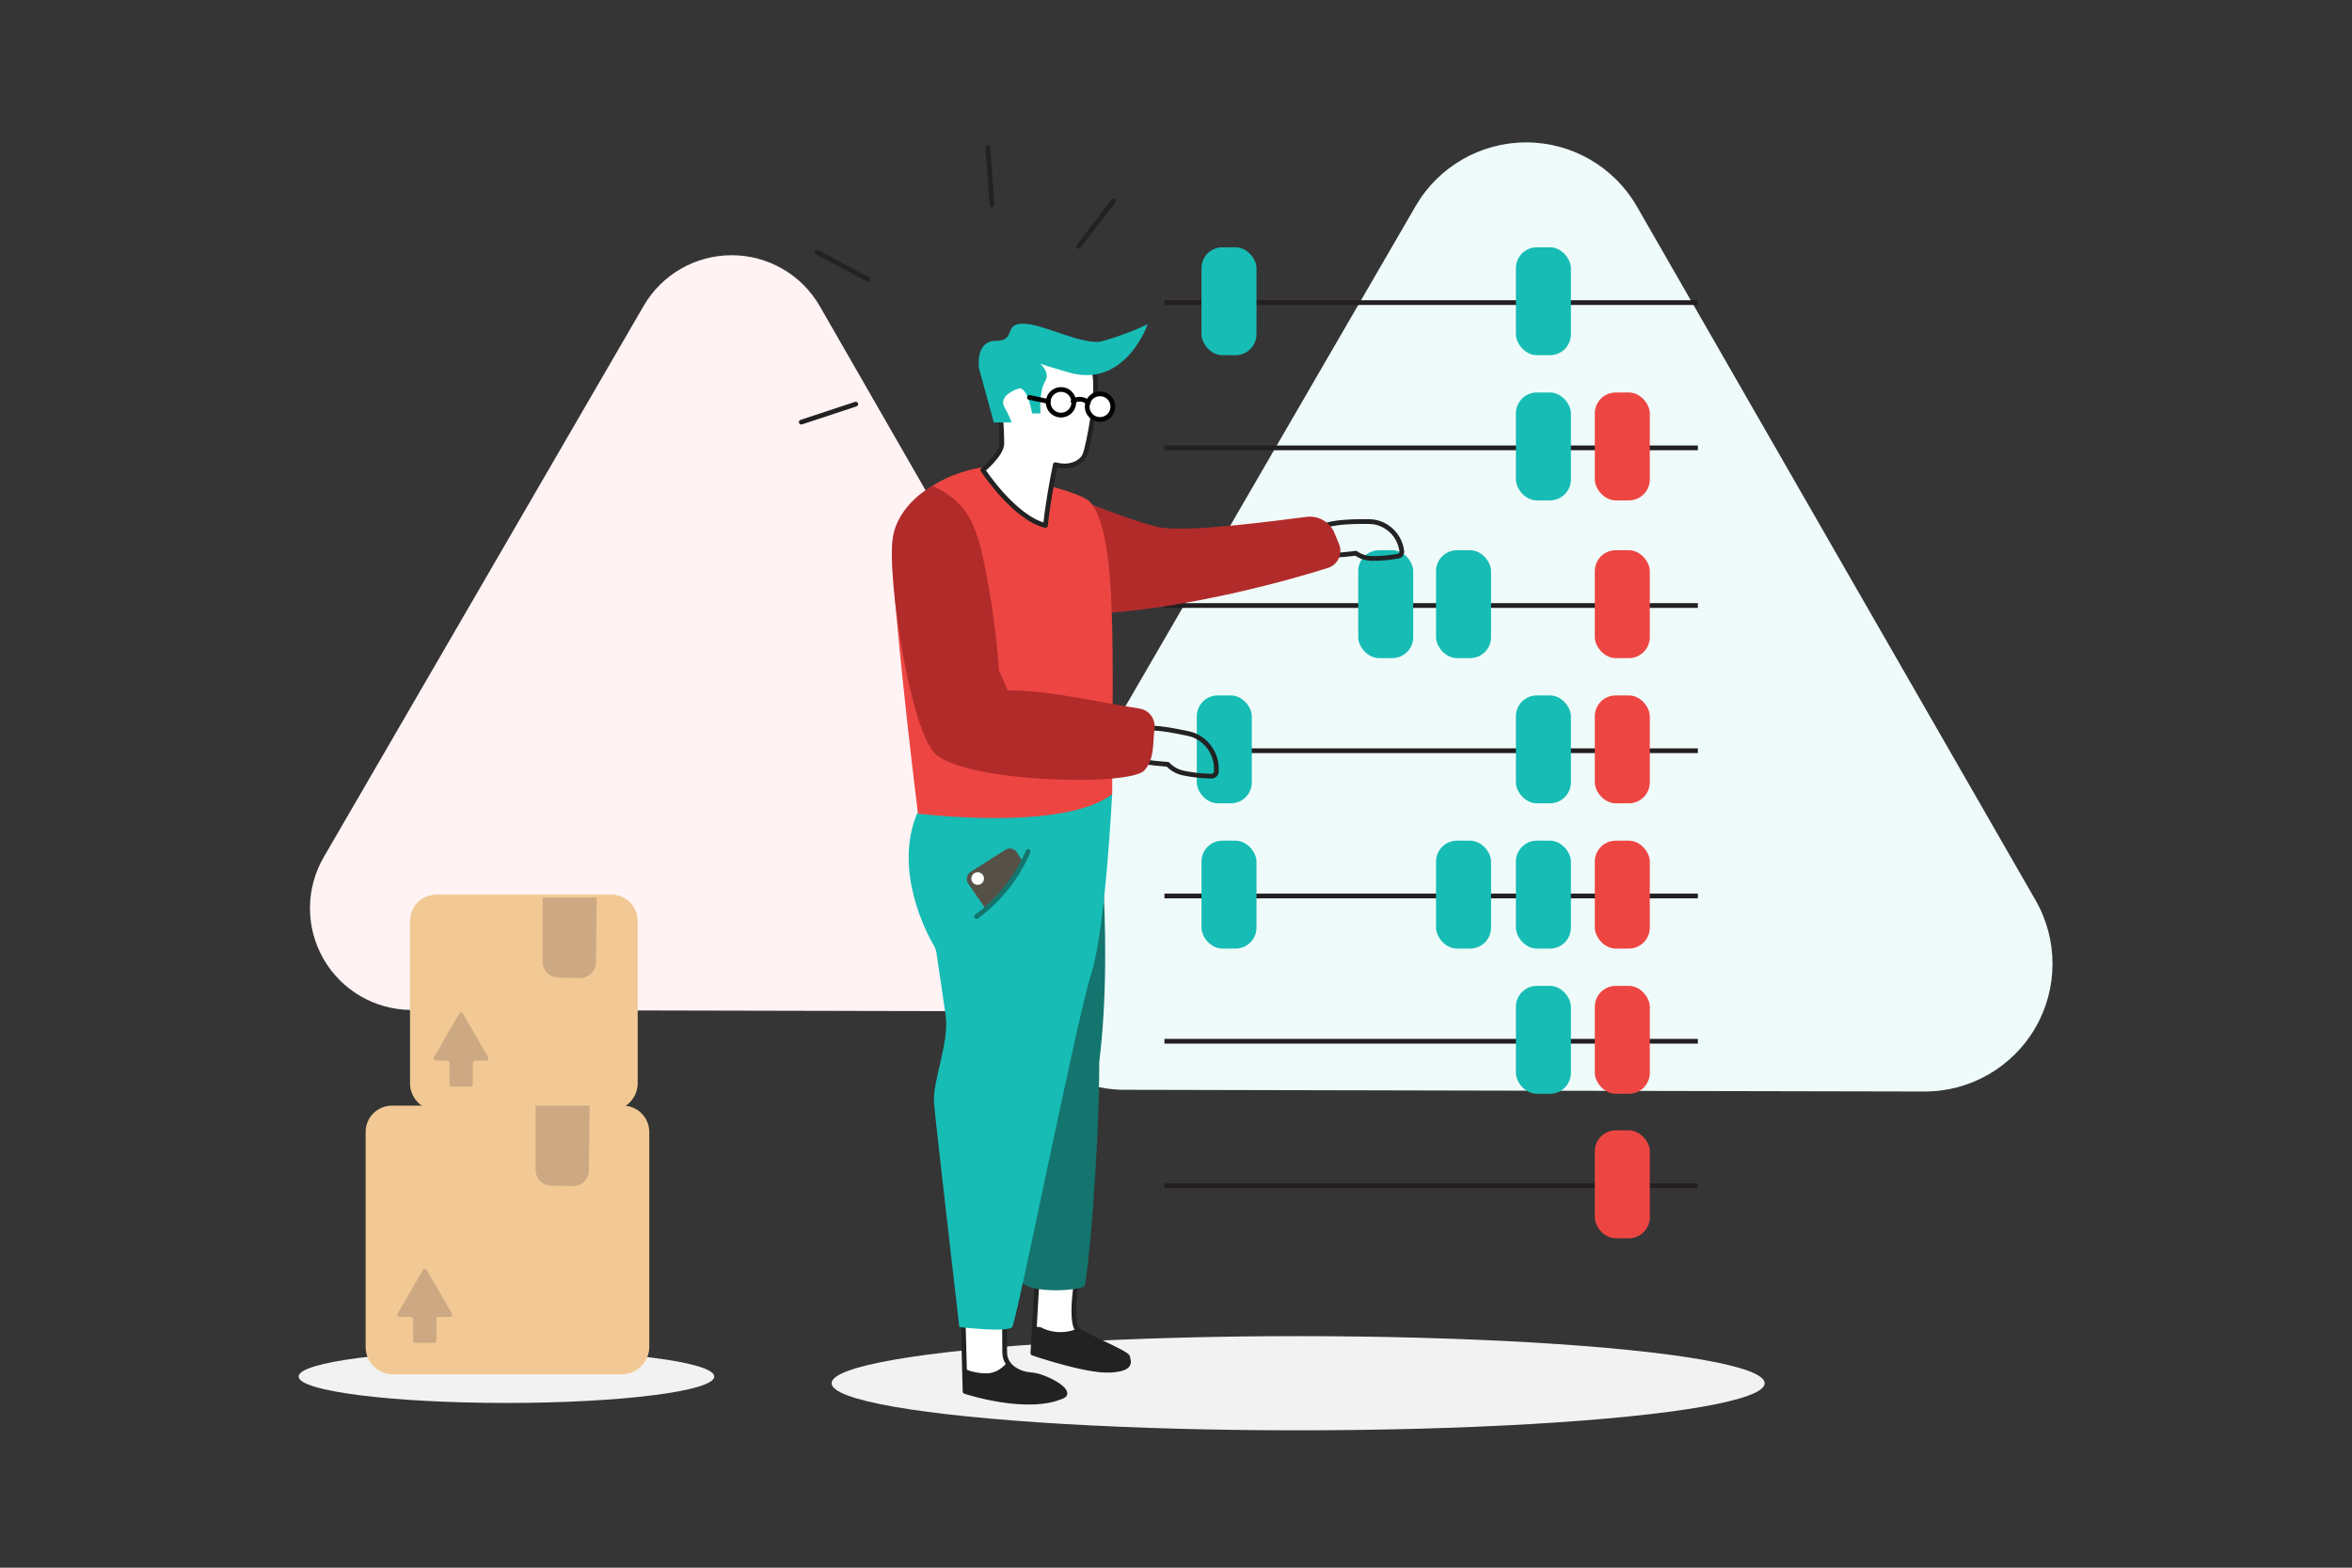 <?xml version="1.0" encoding="UTF-8"?>
<svg width="372px" height="248px" viewBox="0 0 372 248" version="1.1" xmlns="http://www.w3.org/2000/svg" xmlns:xlink="http://www.w3.org/1999/xlink">
    <rect x="0" y="0" width="372" height="248" fill="#333333" stroke="none"/>
    <title>Group 10</title>
    <g id="pf-integration-ABCD" stroke="none" stroke-width="1" fill="none" fill-rule="evenodd">
        <g id="Group-10">
            <rect id="Rectangle-Copy-2" fill-opacity="0.01" fill="#FFFFFF" x="0" y="0" width="372" height="248"></rect>
            <g id="ccc4ff671eab9d552bc7a6a7f40f3cab" transform="translate(47, 22)">
                <path d="M54.8,26.39 C57.685,21.417 63.003,18.361 68.752,18.374 C74.501,18.386 79.807,21.465 82.67,26.45 L107.78,70.17 L132.89,113.88 C135.757,118.867 135.744,125.005 132.856,129.98 C129.967,134.954 124.642,138.008 118.89,137.99 L68.47,137.88 L18.06,137.77 C12.314,137.751 7.014,134.669 4.156,129.684 C1.298,124.7 1.314,118.569 4.2,113.6 L29.5,70 L54.8,26.39 Z" id="Path" fill="#FFF3F4" fill-rule="nonzero"></path>
                <path d="M22,119.52 L49.7,119.52 C51.998,119.52 53.86,121.382 53.86,123.68 L53.86,149.35 C53.86,151.747 51.917,153.69 49.52,153.69 L22.19,153.69 C21.039,153.69 19.935,153.233 19.121,152.419 C18.307,151.605 17.85,150.501 17.85,149.35 L17.85,123.69 C17.85,121.392 19.712,119.53 22.01,119.53 L22,119.52 Z" id="Path" fill="#F2C994" fill-rule="nonzero"></path>
                <ellipse id="Oval" fill="#F2F2F2" fill-rule="nonzero" cx="33.1" cy="195.76" rx="32.87" ry="4.18"></ellipse>
                <ellipse id="Oval" fill="#F2F2F2" fill-rule="nonzero" cx="158.32" cy="196.82" rx="73.79" ry="7.45"></ellipse>
                <path d="M176.9,10.6 C180.519,4.351 187.199,0.51 194.42,0.524 C201.641,0.539 208.306,4.407 211.9,10.67 L243.42,65.54 L274.95,120.41 C278.544,126.668 278.527,134.367 274.905,140.609 C271.283,146.85 264.606,150.685 257.39,150.67 L194.11,150.54 L130.83,150.4 C123.615,150.383 116.957,146.52 113.362,140.265 C109.768,134.01 109.782,126.312 113.4,120.07 L145.16,65.33 L176.9,10.6 Z" id="Path" fill="#EFFBFA" fill-rule="nonzero"></path>
                <line x1="221.54" y1="73.79" x2="137.17" y2="73.79" id="Path" stroke="#231F20" stroke-width="0.75"></line>
                <rect id="Rectangle" fill="#ED4642" fill-rule="nonzero" transform="translate(209.59, 73.575) rotate(180) translate(-209.59, -73.575) " x="205.24" y="65.04" width="8.7" height="17.07" rx="3.31"></rect>
                <rect id="Rectangle" fill="#17BCB5" fill-rule="nonzero" transform="translate(172.17, 73.575) rotate(180) translate(-172.17, -73.575) " x="167.82" y="65.04" width="8.7" height="17.07" rx="3.31"></rect>
                <rect id="Rectangle" fill="#17BCB5" fill-rule="nonzero" transform="translate(184.48, 73.575) rotate(180) translate(-184.48, -73.575) " x="180.13" y="65.04" width="8.7" height="17.07" rx="3.31"></rect>
                <line x1="221.54" y1="96.76" x2="146.07" y2="96.76" id="Path" stroke="#231F20" stroke-width="0.75"></line>
                <rect id="Rectangle" fill="#ED4642" fill-rule="nonzero" transform="translate(209.59, 96.545) rotate(180) translate(-209.59, -96.545) " x="205.24" y="88.01" width="8.7" height="17.07" rx="3.31"></rect>
                <rect id="Rectangle" fill="#17BCB5" fill-rule="nonzero" transform="translate(197.11, 96.545) rotate(180) translate(-197.11, -96.545) " x="192.76" y="88.01" width="8.7" height="17.07" rx="3.31"></rect>
                <rect id="Rectangle" fill="#17BCB5" fill-rule="nonzero" transform="translate(146.64, 96.545) rotate(180) translate(-146.64, -96.545) " x="142.29" y="88.01" width="8.7" height="17.07" rx="3.31"></rect>
                <line x1="221.54" y1="119.74" x2="137.17" y2="119.74" id="Path" stroke="#231F20" stroke-width="0.75"></line>
                <rect id="Rectangle" fill="#ED4642" fill-rule="nonzero" transform="translate(209.59, 119.525) rotate(180) translate(-209.59, -119.525) " x="205.24" y="110.99" width="8.7" height="17.07" rx="3.31"></rect>
                <rect id="Rectangle" fill="#17BCB5" fill-rule="nonzero" transform="translate(197.11, 119.525) rotate(180) translate(-197.11, -119.525) " x="192.76" y="110.99" width="8.7" height="17.07" rx="3.31"></rect>
                <rect id="Rectangle" fill="#17BCB5" fill-rule="nonzero" transform="translate(184.48, 119.525) rotate(180) translate(-184.48, -119.525) " x="180.13" y="110.99" width="8.7" height="17.07" rx="3.31"></rect>
                <rect id="Rectangle" fill="#17BCB5" fill-rule="nonzero" transform="translate(147.38, 119.525) rotate(180) translate(-147.38, -119.525) " x="143.03" y="110.99" width="8.7" height="17.07" rx="3.31"></rect>
                <line x1="221.54" y1="142.72" x2="137.17" y2="142.72" id="Path" stroke="#231F20" stroke-width="0.75"></line>
                <rect id="Rectangle" fill="#ED4642" fill-rule="nonzero" transform="translate(209.59, 142.495) rotate(180) translate(-209.59, -142.495) " x="205.24" y="133.96" width="8.7" height="17.07" rx="3.31"></rect>
                <rect id="Rectangle" fill="#17BCB5" fill-rule="nonzero" transform="translate(197.11, 142.495) rotate(180) translate(-197.11, -142.495) " x="192.76" y="133.96" width="8.7" height="17.07" rx="3.31"></rect>
                <line x1="221.54" y1="165.57" x2="137.17" y2="165.57" id="Path" stroke="#231F20" stroke-width="0.75"></line>
                <rect id="Rectangle" fill="#ED4642" fill-rule="nonzero" transform="translate(209.59, 165.355) rotate(180) translate(-209.59, -165.355) " x="205.24" y="156.82" width="8.7" height="17.07" rx="3.31"></rect>
                <line x1="221.54" y1="25.87" x2="137.17" y2="25.87" id="Path" stroke="#231F20" stroke-width="0.75"></line>
                <rect id="Rectangle" fill="#17BCB5" fill-rule="nonzero" transform="translate(197.11, 25.655) rotate(180) translate(-197.11, -25.655) " x="192.76" y="17.12" width="8.7" height="17.07" rx="3.31"></rect>
                <rect id="Rectangle" fill="#17BCB5" fill-rule="nonzero" transform="translate(147.38, 25.655) rotate(180) translate(-147.38, -25.655) " x="143.03" y="17.12" width="8.7" height="17.07" rx="3.31"></rect>
                <line x1="221.54" y1="48.85" x2="137.17" y2="48.85" id="Path" stroke="#231F20" stroke-width="0.75"></line>
                <rect id="Rectangle" fill="#ED4642" fill-rule="nonzero" transform="translate(209.59, 48.625) rotate(180) translate(-209.59, -48.625) " x="205.24" y="40.09" width="8.7" height="17.07" rx="3.31"></rect>
                <rect id="Rectangle" fill="#17BCB5" fill-rule="nonzero" transform="translate(197.11, 48.625) rotate(180) translate(-197.11, -48.625) " x="192.76" y="40.09" width="8.7" height="17.07" rx="3.31"></rect>
                <path d="M163.21,65.74 C162.66,65.5 161.99,64.29 161.6,63.83 C158.6,60.32 167.8,60.52 168.7,60.51 C169.221,60.487 169.742,60.503 170.26,60.56 C172.559,60.929 174.352,62.746 174.69,65.05 C174.754,65.294 174.707,65.554 174.56,65.76 C174.405,65.9 174.208,65.984 174,66 C172.68,66.239 171.341,66.353 170,66.34 C169.085,66.338 168.194,66.052 167.45,65.52 C167.45,65.52 163.88,66 163.21,65.74 Z" id="Path" stroke="#222222" stroke-width="0.75" stroke-linecap="round" stroke-linejoin="round"></path>
                <path d="M113.51,58.18 C113.28,57.92 112.92,58.53 112.68,58.77 C109.43,62.01 109.68,64.96 112.32,68.96 C114.68,72.54 119.32,75.66 128.32,74.96 C142.09,73.9 157.1,69.75 163.19,67.79 C163.912,67.509 164.488,66.946 164.784,66.23 C165.08,65.515 165.072,64.709 164.76,64 L164.12,62.45 C163.446,60.68 161.676,59.577 159.79,59.75 C154.01,60.48 141.79,62.12 136.84,61.49 C134.05,61.13 123.19,57.09 117.91,54.44 L121.39,59.51 L121.59,60.51 C121.59,60.51 118.91,64.22 113.51,58.18 Z" id="Path" fill="#B22B2B" fill-rule="nonzero"></path>
                <path d="M105.27,184.31 L105.64,198.12 C105.64,198.12 115.45,201.39 121.08,198.85 C122.72,198.12 118.27,195.58 115.96,195.47 C114.63,195.4 111.96,194.47 111.91,192 C111.86,189.53 111.91,184.31 111.91,184.31 L105.27,184.31 Z" id="Path" stroke="#222222" stroke-width="0.75" fill="#FFFFFF" fill-rule="nonzero" stroke-linecap="round" stroke-linejoin="round"></path>
                <path d="M117.08,179.58 L116.36,192.06 C116.36,192.06 124.72,194.94 128.49,194.76 C132.26,194.58 131.44,193.31 131.35,192.67 C131.26,192.03 124.45,189.3 123.45,188.35 C122.45,187.4 122.99,182.86 122.99,182.86 L123.45,178.13 L117.08,179.58 Z" id="Path" stroke="#222222" stroke-width="0.75" fill="#FFFFFF" fill-rule="nonzero" stroke-linecap="round" stroke-linejoin="round"></path>
                <path d="M126,100 C126,100 129.4,125.63 126.86,146 C126.86,160.36 125.04,180.72 124.5,181.44 C123.96,182.16 115.76,182.78 114.5,180.66 C113.24,178.54 99.28,113.1 99.28,113.1 C99.28,113.1 97.71,106.8 98.28,103.1 C98.85,99.4 125.91,96.51 126,100 Z" id="Path" fill="#13756E" fill-rule="nonzero"></path>
                <path d="M98.35,106.61 C98.35,106.61 125.44,89.44 128.9,103.61 C128.9,103.61 127.84,125.11 125.6,132.01 C123.3,139.14 113.81,187.01 113.09,187.93 C112.37,188.85 104.73,187.93 104.73,187.93 C104.73,187.93 100.91,155.04 100.73,152.5 C100.47,148.89 103.21,142.95 102.55,138.5 C102,134.82 101.55,131.56 101.1,128.68 C101.047,128.328 100.928,127.989 100.75,127.68 C99.47,125.48 94.32,115.68 98.05,106.68" id="Path" fill="#17BCB5" fill-rule="nonzero"></path>
                <path d="M108.43,51.93 C108.43,51.93 93.28,53.64 94.19,67.81 C95.1,81.98 98.19,106.71 98.19,106.71 C98.19,106.71 121.27,109.61 128.91,103.62 C128.91,81.81 129.82,62.54 125.45,57.45 C124.36,56.18 118.59,54.78 118.59,54.78 L117.82,60.3 C117.82,60.3 113.55,59.72 108.43,51.93 Z" id="Path" fill="#ED4642" fill-rule="nonzero"></path>
                <path d="M116,195.47 C114.557,195.38 113.232,194.645 112.39,193.47 C112.1,193.72 111.86,194.03 111.53,194.3 C110.961,194.787 110.269,195.109 109.53,195.23 C108.193,195.326 106.852,195.1 105.62,194.57 L105.72,198.11 C105.72,198.11 115.53,201.38 121.16,198.84 C122.72,198.12 118.27,195.58 116,195.47 Z" id="Path" fill="#222222" fill-rule="nonzero"></path>
                <path d="M131.35,192.67 C131.26,192.03 124.45,189.3 123.45,188.35 C123.389,188.296 123.339,188.232 123.3,188.16 C123.106,188.265 122.905,188.359 122.7,188.44 C120.99,188.967 119.14,188.79 117.56,187.95 L116.56,187.85 L116.32,192.06 C116.32,192.06 124.68,194.94 128.45,194.76 C132.22,194.58 131.44,193.31 131.35,192.67 Z" id="Path" fill="#222222" fill-rule="nonzero"></path>
                <path d="M126,36.69 C125,34.14 118,33.38 114.27,33.49 C110.54,33.6 110.37,38.32 110.72,39.77 C111.197,42.575 111.441,45.415 111.45,48.26 C111.35,49.95 108.45,52.36 108.45,52.36 C108.45,52.36 113.38,59.9 118.35,61.13 C118.61,58.57 119.35,54.13 119.92,51.51 C122.6,52.23 124.22,50.87 124.57,50.01 C125.12,48.8 127,39.24 126,36.69 Z" id="Path" stroke="#222222" stroke-width="0.75" fill="#FFFFFF" fill-rule="nonzero" stroke-linecap="round" stroke-linejoin="round"></path>
                <path d="M107.84,36.27 C107.84,36.27 107.21,31.89 110.5,31.92 C113.79,31.95 111.64,29.19 114.82,29.2 C118,29.21 124.22,32.69 127.27,31.99 C129.761,31.305 132.187,30.402 134.52,29.29 C134.52,29.29 131,39.55 122,36.91 C113,34.27 117,35.15 117,35.15 C117,35.15 119.31,36.61 118.29,38.34 C117.27,40.07 117.57,43.4 117.57,43.4 L116.24,43.4 C116.24,43.4 115.54,39.05 114.09,39.48 C112.64,39.91 111.04,41.06 111.9,42.48 C112.334,43.23 112.702,44.016 113,44.83 L110.19,44.83 L107.84,36.27 Z" id="Path" fill="#17BCB5" fill-rule="nonzero"></path>
                <circle id="Oval" stroke="#000000" stroke-width="0.75" fill="#FFFFFF" fill-rule="nonzero" stroke-linecap="round" stroke-linejoin="round" cx="120.81" cy="41.64" r="2.03"></circle>
                <circle id="Oval" stroke="#000000" stroke-width="0.75" fill="#FFFFFF" fill-rule="nonzero" stroke-linecap="round" stroke-linejoin="round" cx="126.98" cy="42.33" r="2.03"></circle>
                <path d="M125.12,41.73 C124.825,41.409 124.424,41.206 123.99,41.16 C123.542,41.104 123.09,41.227 122.73,41.5" id="Path" stroke="#000000" stroke-width="0.75" fill="#FFFFFF" fill-rule="nonzero" stroke-linecap="round" stroke-linejoin="round"></path>
                <line x1="118.78" y1="41.5" x2="115.82" y2="40.87" id="Path" stroke="#000000" stroke-width="0.75" fill="#FFFFFF" fill-rule="nonzero" stroke-linecap="round" stroke-linejoin="round"></line>
                <path d="M108.94,121.85 L106.12,117.76 C105.728,117.135 105.911,116.311 106.53,115.91 L112.01,112.44 C112.307,112.247 112.67,112.181 113.016,112.259 C113.362,112.336 113.663,112.549 113.85,112.85 L114.85,114.42 C114.85,114.42 111.17,120.12 108.94,121.85 Z" id="Path" fill="#565147" fill-rule="nonzero"></path>
                <path d="M115.62,112.69 C113.872,116.795 111.05,120.353 107.45,122.99" id="Path" stroke="#13756E" stroke-width="0.75" stroke-linecap="round"></path>
                <circle id="Oval" fill="#FFFFFF" fill-rule="nonzero" cx="107.63" cy="116.98" r="1"></circle>
                <path d="M133.12,98.21 C132.59,97.83 132.12,96.42 131.83,95.86 C129.41,91.52 139.06,93.66 140.01,93.86 C140.565,93.946 141.113,94.073 141.65,94.24 C143.994,95.113 145.502,97.402 145.38,99.9 C145.416,100.148 145.331,100.399 145.15,100.573 C144.97,100.747 144.717,100.824 144.47,100.78 C143.038,100.755 141.612,100.594 140.21,100.3 C139.246,100.11 138.365,99.624 137.69,98.91 C137.69,98.91 133.76,98.66 133.12,98.21 Z" id="Path" stroke="#222222" stroke-width="0.75" stroke-linecap="round" stroke-linejoin="round"></path>
                <path d="M94.16,63.41 C93.42,69.59 96.73,91.99 100.58,96.88 C104.43,101.77 131.58,102.52 133.99,99.88 C135.67,98.01 135.3,95.52 135.6,93.25 C135.791,91.714 134.721,90.307 133.19,90.08 C126.19,89.02 119.35,87.24 112.35,87.19 C111.965,86.167 111.524,85.165 111.03,84.19 C110.56,77.671 109.601,71.196 108.16,64.82 C106.7,59.1 104.67,56.89 100.55,54.88 C100.55,54.82 94.83,57.74 94.16,63.41 Z" id="Path" fill="#B22B2B" fill-rule="nonzero"></path>
                <path d="M15,152.91 L51.53,152.91 C53.828,152.91 55.69,154.772 55.69,157.07 L55.69,191.07 C55.69,193.467 53.747,195.41 51.35,195.41 L15.17,195.41 C12.773,195.41 10.83,193.467 10.83,191.07 L10.83,157.07 C10.83,154.772 12.692,152.91 14.99,152.91 L15,152.91 Z" id="Path" fill="#F2C994" fill-rule="nonzero"></path>
                <path d="M24.49,185.81 L20.49,178.9 C20.427,178.795 20.313,178.73 20.19,178.73 C20.067,178.73 19.953,178.795 19.89,178.9 L15.89,185.81 C15.824,185.915 15.821,186.047 15.881,186.156 C15.942,186.264 16.056,186.331 16.18,186.33 L18,186.33 C18.188,186.33 18.34,186.482 18.34,186.67 L18.34,190.1 C18.345,190.289 18.501,190.44 18.69,190.44 L21.69,190.44 C21.878,190.44 22.03,190.288 22.03,190.1 L22.03,186.67 C22.03,186.482 22.182,186.33 22.37,186.33 L24.2,186.33 C24.321,186.325 24.431,186.257 24.49,186.151 C24.549,186.045 24.549,185.916 24.49,185.81 Z" id="Path" fill="#CCA983" fill-rule="nonzero"></path>
                <path d="M30.22,145.27 L26.22,138.36 C26.157,138.255 26.043,138.19 25.92,138.19 C25.797,138.19 25.683,138.255 25.62,138.36 L21.62,145.27 C21.559,145.376 21.559,145.507 21.621,145.612 C21.683,145.718 21.798,145.782 21.92,145.78 L23.75,145.78 C23.939,145.785 24.09,145.941 24.09,146.13 L24.09,149.55 C24.09,149.743 24.247,149.9 24.44,149.9 L27.44,149.9 C27.629,149.895 27.78,149.739 27.78,149.55 L27.78,146.13 C27.78,145.941 27.931,145.785 28.12,145.78 L29.95,145.78 C30.067,145.772 30.172,145.704 30.227,145.6 C30.281,145.496 30.279,145.371 30.22,145.27 Z" id="Path" fill="#CCA983" fill-rule="nonzero"></path>
                <path d="M46.14,163.15 L46.26,152.91 L37.71,152.91 L37.71,163.06 C37.699,164.426 38.794,165.544 40.16,165.56 L43.63,165.63 C44.293,165.638 44.931,165.38 45.403,164.914 C45.875,164.448 46.14,163.813 46.14,163.15 L46.14,163.15 Z" id="Path" fill="#CCA983" fill-rule="nonzero"></path>
                <path d="M47.26,130.24 L47.37,119.99 L38.82,119.99 L38.82,130.15 C38.82,131.511 39.909,132.623 41.27,132.65 L44.74,132.72 C45.403,132.725 46.041,132.467 46.514,132.002 C46.986,131.537 47.255,130.903 47.26,130.24 L47.26,130.24 Z" id="Path" fill="#CCA983" fill-rule="nonzero"></path>
                <line x1="88.35" y1="41.93" x2="79.73" y2="44.78" id="Path" stroke="#222222" stroke-width="0.75" stroke-linecap="round"></line>
                <line x1="90.25" y1="22.19" x2="82.25" y2="17.91" id="Path" stroke="#222222" stroke-width="0.75" stroke-linecap="round"></line>
                <line x1="109.91" y1="10.42" x2="109.24" y2="1.37" id="Path" stroke="#222222" stroke-width="0.75" stroke-linecap="round"></line>
                <line x1="123.57" y1="16.98" x2="129.12" y2="9.8" id="Path" stroke="#222222" stroke-width="0.75" stroke-linecap="round"></line>
            </g>
        </g>
    </g>
</svg>
